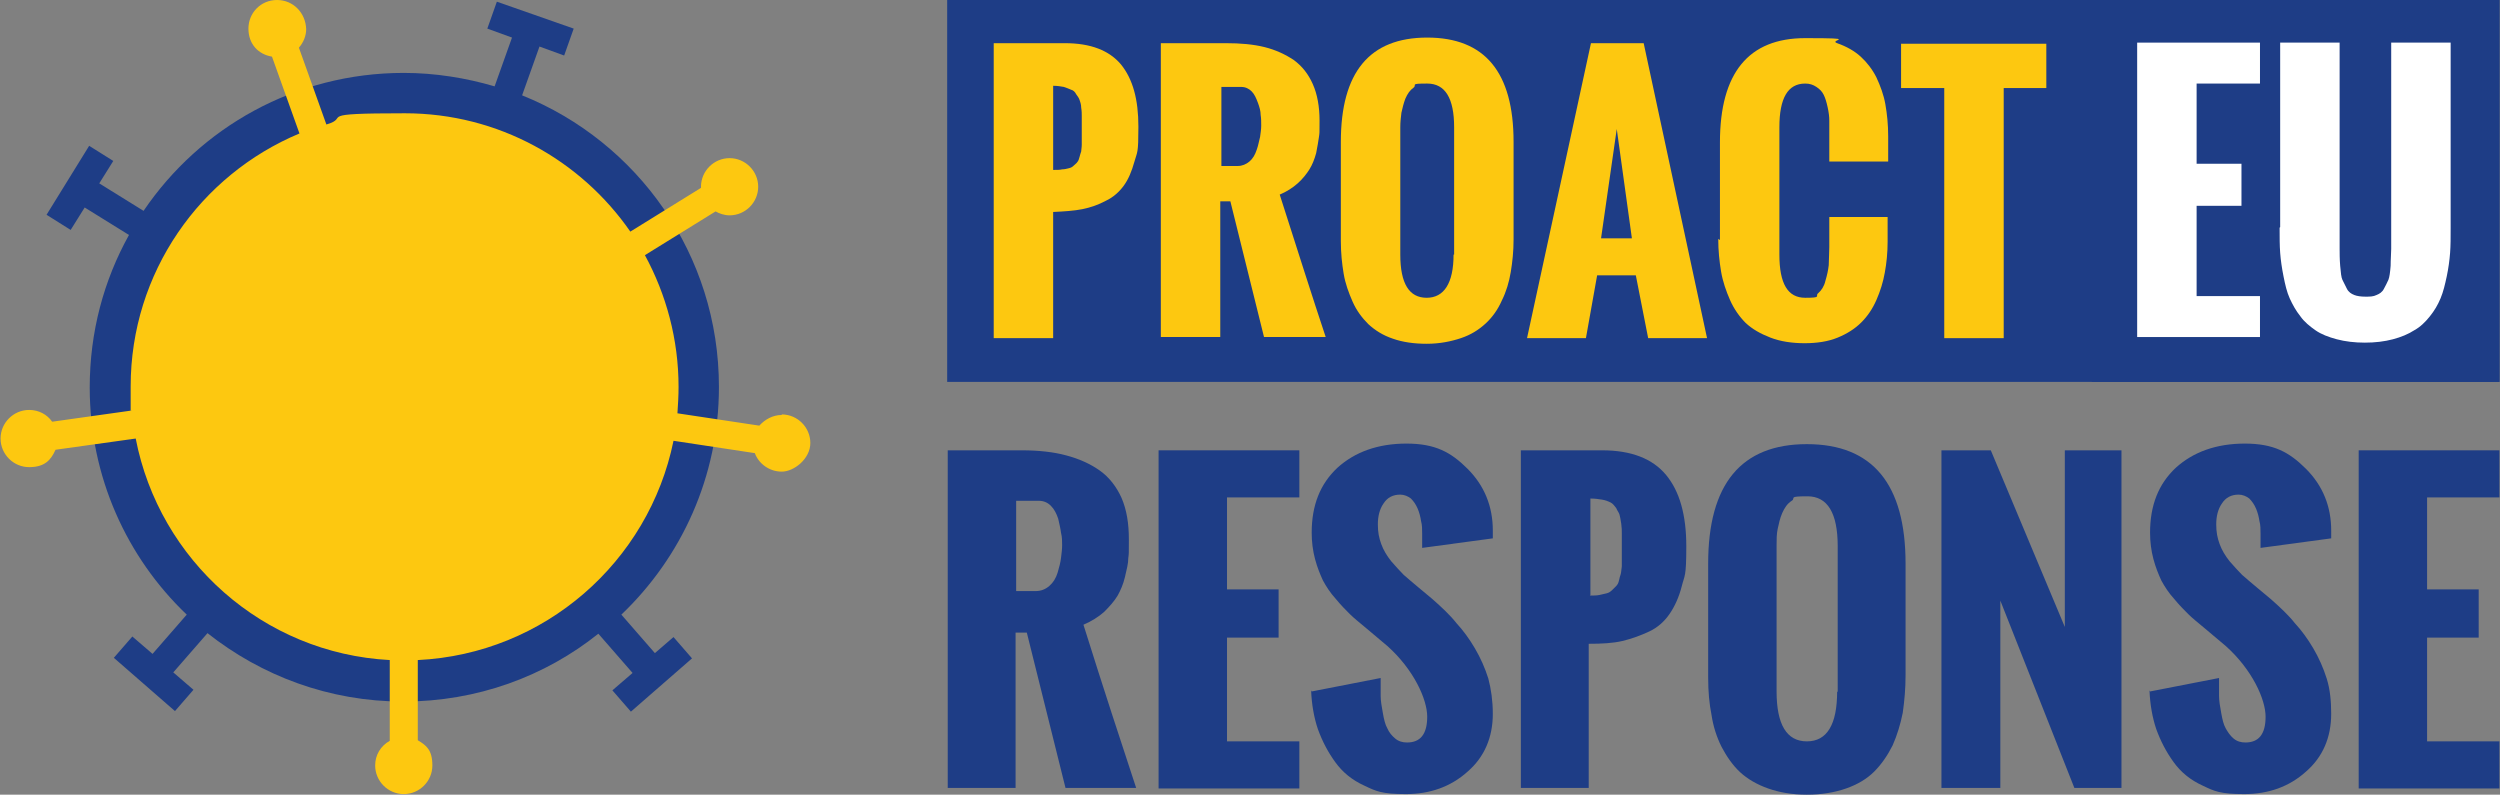 <?xml version="1.0" encoding="UTF-8"?>
<svg xmlns="http://www.w3.org/2000/svg" version="1.1" viewBox="0 0 445.8 141.7">
  <rect x="0" y="0" width="445.8" height="141.7" fill="#808080" stroke="none"/>
  <defs>
    <style>
      .cls-1 {
        fill: #1e3d86;
      }

      .cls-2 {
        fill: #fff;
      }

      .cls-3 {
        fill: #fdc810;
      }
    </style>
  </defs>
  <g>
    <g id="Calque_1">
      <g>
        <path class="cls-1" d="M169,140.5v-60.2h13.2c3,0,5.7.3,7.9.9,2.3.6,4.3,1.5,6,2.7,1.7,1.2,3,2.9,3.9,4.9.9,2.1,1.3,4.5,1.3,7.4s0,2.4-.1,3.3c0,1-.3,2.1-.6,3.4-.3,1.3-.8,2.4-1.3,3.3-.6,1-1.4,1.9-2.4,2.9-1,.9-2.3,1.7-3.7,2.3,3.6,11.5,6.8,21.2,9.4,29.1h-12.6l-6.9-27.7h-2v27.7h-12.2ZM181.2,105.4h3.5c.9,0,1.7-.3,2.4-.9s1.2-1.4,1.5-2.4.5-1.8.6-2.6.2-1.6.2-2.3,0-1.4-.2-2.2c-.1-.8-.3-1.6-.5-2.5-.3-.9-.7-1.7-1.3-2.3s-1.3-.9-2.2-.9h-4v16.1Z"></path>
        <path class="cls-1" d="M206.6,140.5v-60.2h25.1v8.4h-12.9v16.4h9.2v8.6h-9.2v18.5h12.9v8.4h-25.1Z"></path>
        <path class="cls-1" d="M233.9,123.3l12.3-2.4c0,1.2,0,2.3,0,3.2,0,.9.2,2,.4,3.1.2,1.1.4,2,.8,2.7.3.7.8,1.3,1.4,1.8.6.5,1.3.7,2.1.7,2.4,0,3.6-1.5,3.6-4.6s-2.4-8.4-7.1-12.6l-3.8-3.2c-1.2-1-2.2-1.8-2.9-2.5-.7-.7-1.6-1.6-2.5-2.7-1-1.1-1.7-2.2-2.3-3.3-.5-1.1-1-2.3-1.4-3.8-.4-1.5-.6-3.1-.6-4.7,0-4.9,1.5-8.7,4.6-11.6,3.1-2.8,7.2-4.3,12.3-4.3s7.9,1.5,10.9,4.5c3,3,4.5,6.7,4.5,11v.4c0,.3,0,.6,0,1l-12.6,1.7c0-.2,0-.6,0-1.2,0-.5,0-1,0-1.3,0-.8,0-1.6-.2-2.3-.1-.7-.3-1.5-.6-2.2-.3-.7-.7-1.3-1.2-1.8-.5-.4-1.2-.7-1.9-.7-1.3,0-2.3.5-3,1.6-.7,1-1,2.3-1,3.7s.2,2.4.6,3.5c.4,1.1,1,2.1,1.8,3.1.8.9,1.5,1.7,2.2,2.4.7.6,1.6,1.4,2.7,2.3,1.1.9,1.9,1.6,2.4,2,1.7,1.5,3.2,2.9,4.3,4.3,1.2,1.3,2.3,2.8,3.3,4.5,1,1.7,1.8,3.5,2.4,5.4.5,1.9.8,4,.8,6.3,0,4.2-1.5,7.7-4.5,10.3-3,2.7-6.7,4-11,4s-5.3-.5-7.4-1.5c-2.2-1-3.9-2.4-5.2-4.2-1.3-1.8-2.3-3.7-3.1-5.9-.7-2.1-1.1-4.4-1.2-6.9Z"></path>
        <path class="cls-1" d="M271.2,140.5v-60.2h14.5c5.2,0,9,1.5,11.4,4.4,2.4,2.9,3.6,7.1,3.6,12.7s-.3,5.1-.8,7.1c-.5,2-1.3,3.7-2.2,5-.9,1.3-2.1,2.4-3.6,3.1s-3.1,1.3-4.8,1.7-3.7.5-6,.5v25.7h-12.2ZM283.5,106.2c.6,0,1.2,0,1.7-.1s.9-.2,1.3-.3.7-.3,1-.6.5-.5.7-.7.4-.5.5-1,.2-.8.3-1.1.1-.8.2-1.4c0-.6,0-1.2,0-1.6v-2.3c0-.9,0-1.5,0-2s0-1-.1-1.7-.2-1.2-.3-1.6-.4-.7-.6-1.2c-.3-.4-.6-.8-1-1s-.9-.4-1.5-.5-1.3-.2-2.1-.2v17.2Z"></path>
        <path class="cls-1" d="M304.6,120.7v-20.2c0-14.2,5.9-21.3,17.6-21.3s17.6,7.1,17.6,21.3v19.9c0,2.4-.2,4.6-.5,6.7-.4,2-1,4-1.8,5.8-.9,1.8-2,3.4-3.3,4.7-1.3,1.3-3,2.3-5,3s-4.3,1.1-7,1.1-4.9-.4-6.9-1.1c-2-.7-3.7-1.7-5-2.9s-2.4-2.8-3.3-4.5c-.9-1.8-1.5-3.7-1.8-5.7-.4-2-.6-4.2-.6-6.7ZM327.7,123.4v-26c0-5.9-1.8-8.9-5.4-8.9s-2,.3-2.8.8-1.3,1.3-1.7,2.2c-.4.9-.6,1.9-.8,2.8s-.2,1.9-.2,3v26c0,5.9,1.8,8.9,5.4,8.9s5.4-3,5.4-8.9Z"></path>
        <path class="cls-1" d="M346.2,140.5v-60.2h8.8l13.2,31.5v-31.5h10.1v60.2h-8.4l-13.2-33.4v33.4h-10.5Z"></path>
        <path class="cls-1" d="M383.4,123.3l12.3-2.4c0,1.2,0,2.3,0,3.2s.2,2,.4,3.1c.2,1.1.4,2,.8,2.7s.8,1.3,1.4,1.8c.6.5,1.3.7,2.1.7,2.4,0,3.6-1.5,3.6-4.6s-2.4-8.4-7.1-12.6l-3.8-3.2c-1.2-1-2.2-1.8-2.9-2.5-.7-.7-1.6-1.6-2.5-2.7-1-1.1-1.7-2.2-2.3-3.3-.5-1.1-1-2.3-1.4-3.8-.4-1.5-.6-3.1-.6-4.7,0-4.9,1.5-8.7,4.6-11.6,3.1-2.8,7.2-4.3,12.3-4.3s7.9,1.5,10.9,4.5c3,3,4.5,6.7,4.5,11v.4c0,.3,0,.6,0,1l-12.6,1.7c0-.2,0-.6,0-1.2s0-1,0-1.3c0-.8,0-1.6-.2-2.3-.1-.7-.3-1.5-.6-2.2s-.7-1.3-1.2-1.8c-.5-.4-1.2-.7-1.9-.7-1.3,0-2.3.5-3,1.6-.7,1-1,2.3-1,3.7s.2,2.4.6,3.5c.4,1.1,1,2.1,1.8,3.1.8.9,1.5,1.7,2.2,2.4.7.6,1.6,1.4,2.7,2.3,1.1.9,1.9,1.6,2.4,2,1.7,1.5,3.2,2.9,4.3,4.3,1.2,1.3,2.3,2.8,3.3,4.5,1,1.7,1.8,3.5,2.4,5.4s.8,4,.8,6.3c0,4.2-1.5,7.7-4.5,10.3-3,2.7-6.7,4-11,4s-5.3-.5-7.4-1.5c-2.2-1-3.9-2.4-5.2-4.2-1.3-1.8-2.3-3.7-3.1-5.9-.7-2.1-1.1-4.4-1.2-6.9Z"></path>
        <path class="cls-1" d="M420.6,140.5v-60.2h25.1v8.4h-12.9v16.4h9.2v8.6h-9.2v18.5h12.9v8.4h-25.1Z"></path>
      </g>
      <g>
        <path class="cls-1" d="M116.9,116.6l-6.1-7c10.7-10.2,17.4-24.6,17.4-40.6,0-23.6-14.5-43.7-35.1-52l3.1-8.7,4.4,1.6,1.7-4.8L88.6.3l-1.7,4.8,4.4,1.6-3.1,8.7c-5.1-1.5-10.6-2.4-16.2-2.4-19.3,0-36.3,9.7-46.4,24.6l-7.9-4.9,2.5-4-4.3-2.7-7.6,12.3,4.3,2.7,2.5-4,7.9,4.9c-4.5,8.1-7,17.3-7,27.2,0,15.9,6.6,30.3,17.3,40.5l-6.1,7-3.6-3.1-3.3,3.8,10.9,9.5,3.3-3.8-3.6-3.1,6.1-7c9.6,7.6,21.7,12.2,34.9,12.2s25.3-4.5,34.8-12.1l6.1,7-3.6,3.1,3.3,3.8,10.9-9.5-3.3-3.8-3.6,3.1ZM26.5,69c0-25.2,20.4-45.6,45.6-45.6s45.6,20.4,45.6,45.6-20.4,45.6-45.6,45.6-45.6-20.4-45.6-45.6Z"></path>
        <path class="cls-3" d="M139.4,74c-1.6,0-3,.8-4,1.9l-14.6-2.2c.1-1.5.2-3.1.2-4.7,0-8.5-2.2-16.5-6-23.5l12.6-7.8c.7.4,1.6.7,2.5.7,2.8,0,5.1-2.3,5.1-5.1s-2.3-5.1-5.1-5.1-5.1,2.3-5.1,5.1,0,.1,0,.2l-12.6,7.8c-8.8-12.7-23.5-21.1-40.2-21.1s-9.5.7-14,2l-4.9-13.7c.8-.9,1.3-2.1,1.3-3.3C54.5,2.3,52.3,0,49.4,0s-5.1,2.3-5.1,5.1,1.8,4.6,4.2,5l4.9,13.7c-17.7,7.4-30.1,24.8-30.1,45.1s0,2.9.2,4.3l-14.2,2c-.9-1.3-2.4-2.1-4.1-2.1-2.8,0-5.1,2.3-5.1,5.1s2.3,5.1,5.1,5.1,3.9-1.3,4.7-3.1l14.3-2c4.2,21.7,22.7,38.3,45.3,39.5v14.4c-1.6.9-2.6,2.5-2.6,4.4,0,2.8,2.3,5.1,5.1,5.1s5.1-2.3,5.1-5.1-1.1-3.6-2.6-4.5v-14.3c22.6-1.1,41.2-17.5,45.6-39.1l14.5,2.2c.7,1.9,2.6,3.3,4.8,3.3s5.1-2.3,5.1-5.1-2.3-5.1-5.1-5.1Z"></path>
      </g>
      <g>
        <rect class="cls-1" x="168.9" y="0" width="276.8" height="68.1"></rect>
        <g>
          <rect class="cls-1" x="373" y="0" width="72.7" height="68.1"></rect>
          <g>
            <path class="cls-2" d="M381.1,60V7.6h21.9v7.3h-11.3v14.3h8v7.5h-8v16.1h11.3v7.3h-21.9Z"></path>
            <path class="cls-2" d="M406.6,40.5V7.6h10.6v32.6c0,1.9,0,3.2,0,4.1,0,.8,0,1.9.1,3.1s.2,2.1.4,2.5.5,1,.8,1.6c.3.6.8.9,1.3,1.1.5.2,1.2.3,2,.3s1.4,0,2-.3c.5-.2,1-.5,1.3-1.1.3-.6.6-1.1.8-1.6s.3-1.3.4-2.5c0-1.2.1-2.2.1-3,0-.8,0-2.2,0-4V7.6h10.6v33c0,1.7,0,3.2-.1,4.5s-.3,2.8-.6,4.2-.6,2.7-1.1,3.9-1.1,2.2-1.9,3.2c-.8,1-1.7,1.9-2.8,2.5-1.1.7-2.3,1.2-3.8,1.6-1.5.4-3.2.6-5,.6s-3.5-.2-5-.6c-1.5-.4-2.8-.9-3.8-1.6-1-.7-2-1.5-2.7-2.5-.8-1-1.4-2.1-1.9-3.2-.5-1.1-.8-2.4-1.1-3.9-.3-1.5-.5-2.9-.6-4.2s-.1-2.9-.1-4.5Z"></path>
          </g>
        </g>
        <g>
          <path class="cls-3" d="M177.2,60.3V7.7h12.7c4.6,0,7.9,1.3,10,3.8,2.1,2.6,3.1,6.2,3.1,11.1s-.2,4.4-.7,6.2c-.5,1.8-1.1,3.2-1.9,4.3s-1.9,2.1-3.2,2.7c-1.3.7-2.7,1.2-4.2,1.5-1.5.3-3.2.4-5.2.5v22.5h-10.7ZM187.9,30.3c.6,0,1.1,0,1.5-.1.4,0,.8-.1,1.2-.2s.6-.2.9-.5.5-.4.6-.6c.2-.2.3-.5.4-.9.1-.4.2-.7.3-1,0-.3.1-.7.1-1.2,0-.6,0-1,0-1.4v-2c0-.8,0-1.3,0-1.7,0-.4,0-.9-.1-1.5,0-.6-.2-1.1-.3-1.4-.1-.3-.3-.6-.6-1-.2-.4-.5-.7-.9-.8-.4-.2-.8-.3-1.3-.5-.5-.1-1.2-.2-1.9-.2v15Z"></path>
          <path class="cls-3" d="M207,60.3V7.7h11.6c2.6,0,4.9.2,6.9.7,2,.5,3.7,1.3,5.2,2.3,1.5,1.1,2.6,2.5,3.4,4.3.8,1.8,1.2,4,1.2,6.5s0,2.1-.1,2.9-.3,1.8-.5,2.9c-.3,1.1-.7,2.1-1.2,2.9-.5.8-1.2,1.7-2.1,2.5-.9.8-2,1.5-3.2,2,3.2,10,5.9,18.5,8.2,25.4h-11l-6-24.2h-1.8v24.2h-10.6ZM217.7,29.6h3c.8,0,1.5-.3,2.1-.8.6-.5,1-1.2,1.3-2.1.3-.8.4-1.6.6-2.3.1-.7.2-1.4.2-2s0-1.3-.1-1.9c0-.7-.2-1.4-.5-2.2s-.6-1.5-1.1-2c-.5-.5-1.1-.8-1.9-.8h-3.5v14.1Z"></path>
          <path class="cls-3" d="M239.1,43v-17.7c0-12.4,5.1-18.6,15.4-18.6s15.4,6.2,15.4,18.6v17.4c0,2.1-.2,4-.5,5.8-.3,1.8-.8,3.5-1.6,5.1-.7,1.6-1.7,3-2.9,4.1-1.2,1.1-2.6,2-4.4,2.6-1.8.6-3.8,1-6.1,1s-4.3-.3-6-.9c-1.8-.6-3.2-1.5-4.4-2.6-1.1-1.1-2.1-2.4-2.8-4-.7-1.6-1.3-3.2-1.6-5-.3-1.8-.5-3.7-.5-5.8ZM259.3,45.4v-22.7c0-5.2-1.6-7.8-4.8-7.8s-1.8.2-2.4.7c-.7.5-1.1,1.1-1.5,2-.3.8-.5,1.6-.7,2.5-.1.8-.2,1.7-.2,2.6v22.7c0,5.2,1.6,7.7,4.7,7.7s4.8-2.6,4.8-7.7Z"></path>
          <path class="cls-3" d="M272.3,60.3l11.4-52.6h9.4l11.3,52.6h-10.5l-2.2-11.2h-6.9l-2,11.2h-10.5ZM285.6,42.5h5.4l-2.7-19.5-2.8,19.5Z"></path>
          <path class="cls-3" d="M306.7,42.8v-17.4c0-12.4,5.1-18.6,15.2-18.6s4,.3,5.7.9c1.7.6,3.1,1.4,4.2,2.4,1.1,1,2.1,2.3,2.8,3.7.7,1.5,1.3,3.1,1.6,4.8.3,1.7.5,3.6.5,5.7v4.5h-10.5v-4.8c0-1,0-1.8,0-2.5,0-.7-.1-1.5-.3-2.4-.2-.9-.4-1.6-.7-2.2-.3-.6-.7-1-1.3-1.4-.6-.4-1.2-.6-2-.6-3.1,0-4.6,2.6-4.6,7.8v22.7c0,5.2,1.5,7.7,4.6,7.7s1.7-.3,2.3-.8c.6-.5,1.1-1.3,1.3-2.2.3-1,.5-1.9.6-2.8,0-.9.1-2,.1-3.2v-5.4h10.4v4.4c0,2-.2,3.9-.5,5.5-.3,1.7-.8,3.3-1.5,4.9-.7,1.6-1.6,2.9-2.7,4-1.1,1.1-2.5,2-4.2,2.7-1.7.7-3.7,1-5.9,1s-4.3-.3-6.1-1c-1.8-.7-3.2-1.5-4.4-2.6-1.1-1.1-2.1-2.5-2.8-4.1s-1.3-3.3-1.6-5.1c-.3-1.8-.5-3.7-.5-5.8Z"></path>
          <path class="cls-3" d="M346.7,60.3V15.7h-7.7v-7.9h25.9v7.9h-7.6v44.6h-10.6Z"></path>
        </g>
      </g>
    </g>
  </g>
</svg>
